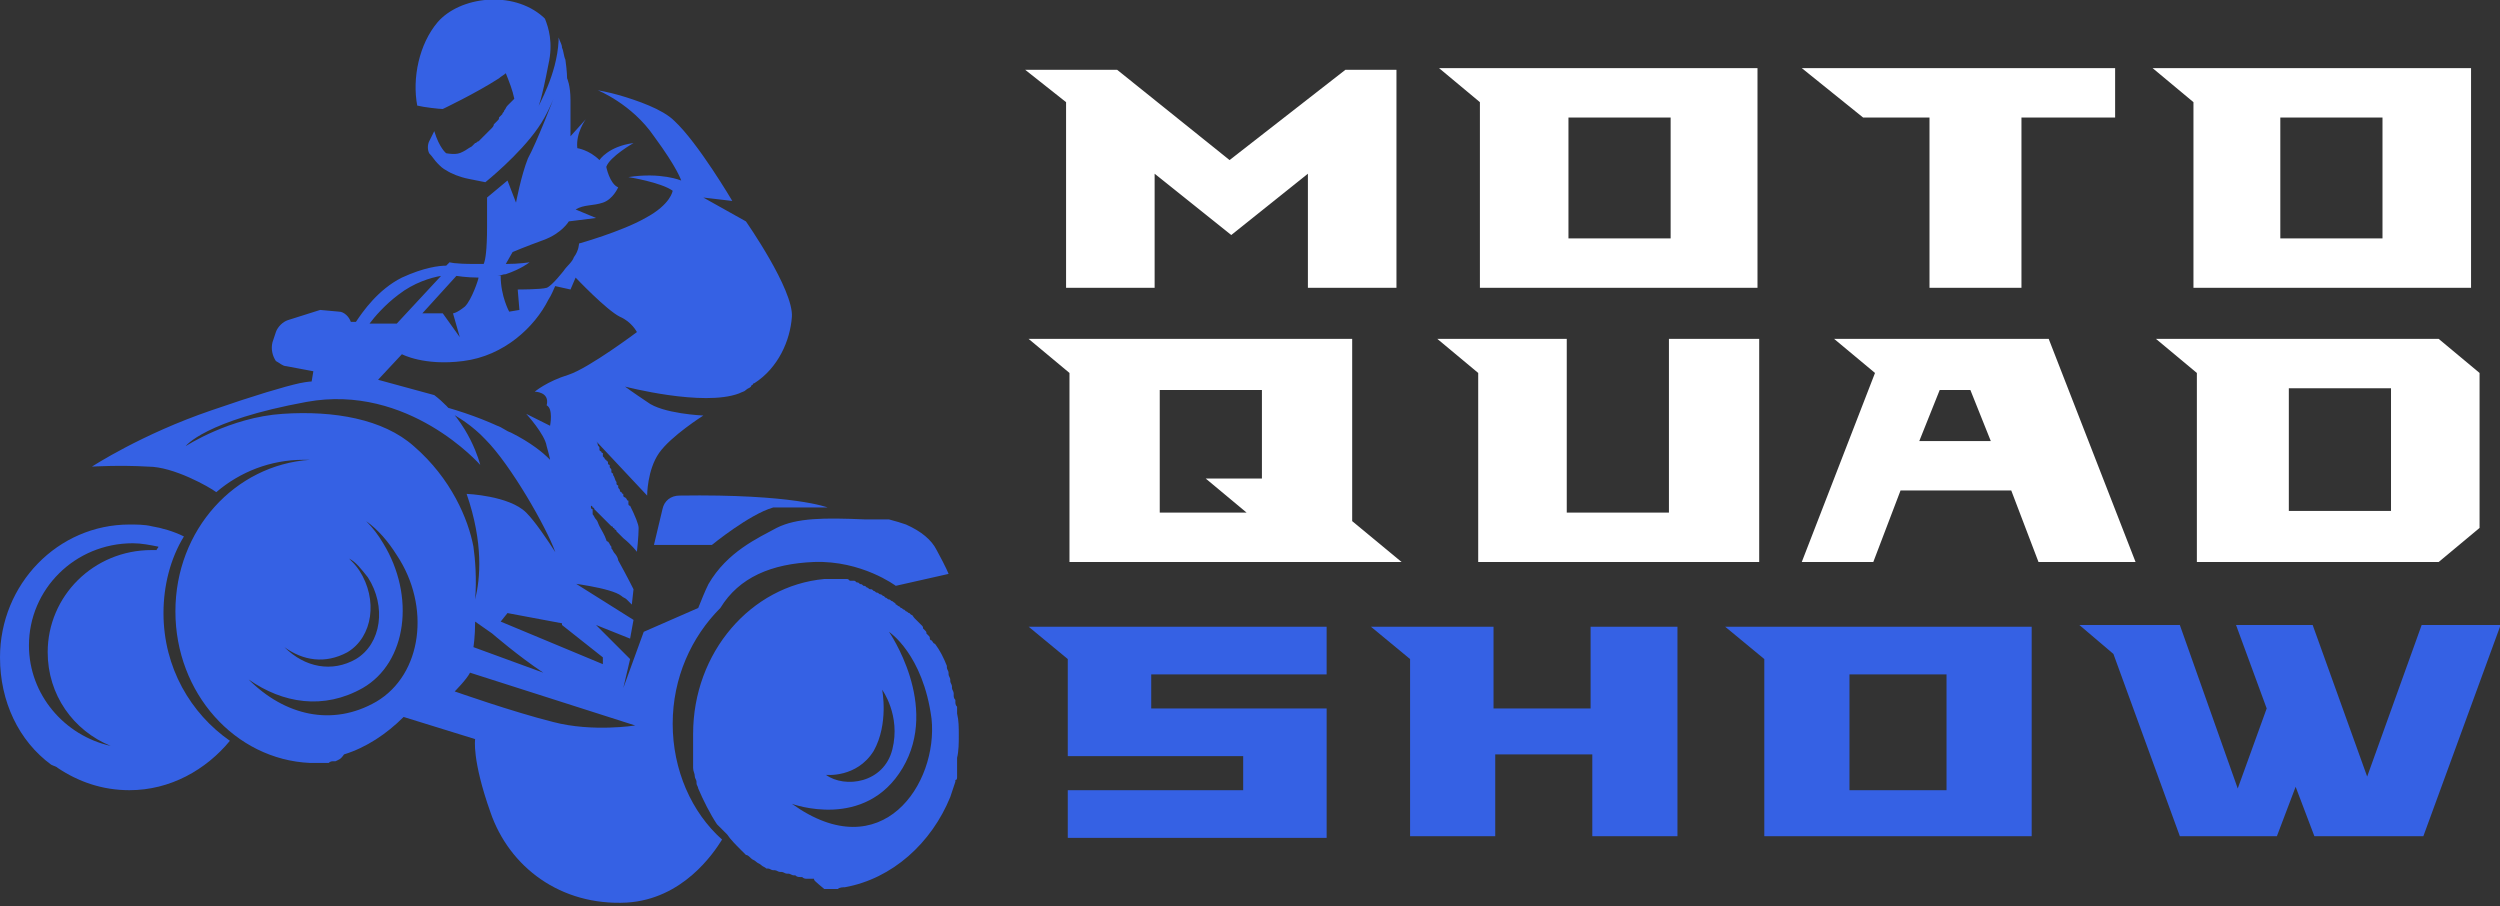 <?xml version="1.0" encoding="utf-8"?>
<!-- Generator: Adobe Illustrator 24.1.0, SVG Export Plug-In . SVG Version: 6.00 Build 0)  -->
<svg version="1.1" id="Layer_1" xmlns="http://www.w3.org/2000/svg" xmlns:xlink="http://www.w3.org/1999/xlink" x="0px" y="0px"
	 width="146.8px" height="53.2px" viewBox="0 0 146.8 53.2" style="enable-background:new 0 0 146.8 53.2;" xml:space="preserve">
<rect x="0" y="0" width="146.8" height="53.2" fill="#333333" stroke="none"/>
<style type="text/css">
	.st0{fill:#FFFFFF;}
	.st1{fill:#3561E4;}
</style>
<g>
	<path class="st0" d="M82,4.1v12.8h-5.2v-6.7l-4.5,3.6l-4.5-3.6v6.7h-5.2V6l-2.4-1.9h5.4l6.6,5.3L79,4.1H82z"/>
	<path class="st0" d="M103.2,4.1v12.8H86.9V6l-2.4-2H103.2z M98.1,6.9h-6V14h6V6.9z"/>
	<path class="st0" d="M118.7,6.9v10h-5.4v-10h-3.9l-3.6-2.9h18.4v2.9H118.7z"/>
	<path class="st0" d="M145.1,4.1v12.8h-16.3V6l-2.4-2H145.1z M139.9,6.9h-6V14h6V6.9z"/>
	<path class="st0" d="M82.3,33H62.8V21.9l-2.4-2h19v10.7L82.3,33z M68.1,30.1h5.1l-2.4-2h3.3v-5.2h-6V30.1z"/>
	<path class="st0" d="M103.3,19.9V33H86.8V21.9l-2.4-2H92v10.2h6V19.9H103.3z"/>
	<path class="st0" d="M120.3,19.9l5.1,13.1h-5.7l-1.6-4.2h-6.5l-1.6,4.2h-4.2l4.3-11.1l-2.4-2H120.3z M116.9,25.9l-1.2-3h-1.8
		l-1.2,3H116.9z"/>
	<path class="st0" d="M143.2,19.9l2.4,2V31l-2.4,2h-14.2V21.9l-2.4-2H143.2z M140.4,22.8h-6v7.2h6V22.8z"/>
	<path class="st1" d="M67.6,41.6h10.3v7.6H62.7v-2.8h10.3v-2H62.7v-5.7l-2.3-1.9h17.5v2.8H67.6V41.6z"/>
	<path class="st1" d="M98.5,36.8v12.3h-5v-4.8h-5.7v4.8h-5V38.7l-2.3-1.9h7.2v4.8h5.7v-4.8H98.5z"/>
	<path class="st1" d="M119.3,36.8v12.3h-15.7V38.7l-2.3-1.9H119.3z M114.3,39.6h-5.7v6.8h5.7V39.6z"/>
	<path class="st1" d="M146.8,36.8l-4.5,12.3h-6.4l-1.1-2.9l-1.1,2.9H128l-3.9-10.7l-2-1.7h5.9l3.4,9.6h0l1.7-4.7l-1.8-4.9h4.5
		l3.2,8.9l3.2-8.9H146.8z"/>
</g>
<g id="XMLID_11_">
	<g>
		<path id="XMLID_152_" class="st1" d="M7.6,30.8c0.4,0,0.9,0,1.3,0.1c0.6,0.1,1.3,0.3,1.9,0.6C10,32.8,9.6,34.4,9.6,36
			c0,3.2,1.6,5.9,3.9,7.5c-1.4,1.7-3.5,2.9-5.9,2.9c-1.6,0-3-0.5-4.2-1.3c0,0,0,0,0,0C3.3,45,3.2,45,3,44.9c-1.9-1.4-3-3.7-3-6.3
			C0,34.3,3.4,30.8,7.6,30.8z M6.5,43.8c-2.2-0.9-3.7-3-3.7-5.5c0-3.3,2.7-6,6.1-6c0.1,0,0.2,0,0.3,0c0-0.1,0.1-0.1,0.1-0.2
			c-0.5-0.1-1-0.2-1.5-0.2c-3.4,0-6.1,2.7-6.1,6C1.7,40.8,3.8,43.2,6.5,43.8z"/>
		<path id="XMLID_143_" class="st1" d="M19.7,44.7c0,0-0.1,0-0.1,0c-0.1,0-0.2,0-0.3,0.1c-0.1,0-0.1,0-0.2,0c-0.1,0-0.2,0-0.3,0
			c0,0-0.1,0-0.1,0c-0.1,0-0.3,0-0.5,0c-4.4-0.2-7.9-4.1-7.9-8.9c0-4.8,3.5-8.6,7.9-8.9c-0.1,0-0.3,0-0.4,0c-1.9,0-3.7,0.7-5.1,1.9
			c-0.4-0.3-2.5-1.5-4-1.5c-1.7-0.1-3.3,0-3.3,0s2.9-1.9,7-3.3c2.6-0.9,4.3-1.4,5.2-1.6c0.5-0.1,0.7-0.1,0.7-0.1l0.1-0.6l-1.6-0.3
			c-0.2,0-0.4-0.2-0.6-0.3c0,0,0,0,0,0c0,0,0,0,0,0c-0.2-0.3-0.3-0.7-0.2-1.1l0.2-0.6c0.1-0.3,0.4-0.6,0.7-0.7l1.9-0.6l1.1,0.1
			c0.3,0,0.6,0.3,0.7,0.6l0.3,0c0.4-0.6,1.3-1.9,2.7-2.6c1.3-0.6,2.2-0.7,2.6-0.7l0.2-0.2c0,0,0.2,0.1,1.5,0.1c0.2,0,0.3,0,0.5,0
			c0.1-0.2,0.2-0.8,0.2-2.2c0-0.3,0-0.6,0-0.8c0-0.4,0-0.7,0-0.9l1.2-1l0.5,1.3c0,0,0.3-1.6,0.7-2.6c0.5-0.9,1.5-3.5,1.5-3.5
			s-0.4,1-0.9,1.7c-1.1,1.6-3.1,3.2-3.1,3.2l-1-0.2h0c-0.5-0.1-1-0.3-1.3-0.5c-0.2-0.1-0.3-0.2-0.5-0.4c-0.2-0.2-0.3-0.4-0.5-0.6
			c-0.1-0.2-0.1-0.5,0-0.7l0.3-0.6c0.3,1,0.7,1.3,0.7,1.3C26.8,9.1,27,9,27.2,8.9c0.2-0.1,0.3-0.2,0.5-0.3c0.1-0.1,0.1-0.1,0.2-0.2
			C28,8.4,28,8.3,28.1,8.3c0.1-0.1,0.1-0.1,0.2-0.2C28.4,8,28.4,8,28.5,7.9c0.1-0.1,0.1-0.1,0.2-0.2c0.1-0.1,0.1-0.1,0.2-0.2
			C28.9,7.5,29,7.4,29,7.3c0.1-0.1,0.1-0.1,0.2-0.2c0.1-0.1,0.1-0.1,0.1-0.2c0.1-0.1,0.1-0.1,0.2-0.2c0-0.1,0.1-0.1,0.1-0.2
			c0.1-0.1,0.1-0.2,0.2-0.3c0,0,0.1-0.1,0.1-0.1C30,6,30.1,5.9,30.2,5.8c-0.1-0.5-0.3-1-0.5-1.5c-0.1,0.1-0.3,0.2-0.4,0.3
			C27.9,5.5,26,6.4,26,6.4c-0.2,0-1.1-0.1-1.5-0.2c-0.3-1.6,0.1-3.6,1.2-4.9C27-0.2,30.1-0.6,31.9,1c0,0,0.1,0.1,0.1,0.1
			c0.2,0.5,0.5,1.4,0.2,2.7c-0.4,2.1-0.6,2.5-0.6,2.5c0-0.1,1.1-1.9,1.2-3.9c0-0.1,0-0.1,0-0.2C32.9,2.5,33,2.6,33,2.8
			c0.1,0.2,0.1,0.5,0.2,0.7c0.1,0.7,0.1,1.1,0.1,1.1s0.2,0.4,0.2,1.3c0,0.9,0,2.1,0,2.1l0.9-1c0,0-0.6,0.8-0.5,1.7
			c0,0,0.7,0.1,1.3,0.7c0,0,0.5-0.8,2-1c0,0-1.4,0.8-1.6,1.4c0,0,0.2,1,0.7,1.2c0,0-0.3,0.7-0.9,0.9c-0.6,0.2-1.1,0.1-1.6,0.4
			l1.2,0.5L33.4,13c0,0-0.4,0.7-1.5,1.1c-1.1,0.4-1.8,0.7-1.8,0.7l-0.4,0.7c0.8,0,1.4-0.1,1.4-0.1s-0.5,0.4-1.4,0.7
			c-0.2,0-0.3,0.1-0.5,0.1l0.2,0c0,1.2,0.5,2.1,0.5,2.1l0.6-0.1L30.4,17c0,0,1.4,0,1.7-0.1c0.3-0.1,1-1,1-1s0,0,0,0
			c0.2-0.3,0.5-0.5,0.6-0.8c0.3-0.4,0.3-0.8,0.3-0.8s2.5-0.7,3.9-1.5c1.5-0.8,1.6-1.6,1.6-1.6c-0.7-0.5-2.6-0.8-2.6-0.8
			c1.9-0.3,3.1,0.2,3.1,0.2s-0.2-0.7-1.6-2.6c-1.3-1.9-3.3-2.7-3.3-2.7s0.6,0.1,1.3,0.3c1,0.3,2.5,0.8,3.2,1.5
			C41,8.4,43,11.8,43,11.8l-1.7-0.2l2.5,1.4c0,0,2.8,4,2.7,5.6c-0.1,1.4-0.8,3-2.2,3.9l0,0c0,0-0.1,0-0.1,0.1l0,0c0,0-0.1,0-0.1,0.1
			l0,0c-0.1,0.1-0.2,0.1-0.3,0.2c-0.1,0.1-0.2,0.1-0.4,0.2c-2.1,0.8-6.7-0.4-6.7-0.4s0.4,0.3,1.3,0.9c0.9,0.7,3.3,0.8,3.3,0.8
			s-1.9,1.2-2.6,2.2c-0.7,1-0.7,2.5-0.7,2.5l-3-3.2c0,0,0,0,0,0c0,0,0,0,0,0c0,0,0.1,0.1,0.1,0.2c0,0,0,0,0,0c0,0.1,0.1,0.1,0.1,0.2
			c0,0,0,0,0,0c0,0,0,0,0,0.1c0,0,0,0.1,0.1,0.1c0,0,0,0,0,0c0,0,0,0.1,0.1,0.1c0,0,0,0.1,0,0.1c0,0,0,0,0,0.1c0,0,0.1,0.1,0.1,0.1
			c0,0,0,0.1,0.1,0.1c0,0,0,0.1,0.1,0.1c0,0,0,0,0,0.1c0,0,0,0.1,0.1,0.1c0,0,0,0,0,0.1c0,0.1,0.1,0.1,0.1,0.2c0,0,0,0,0,0.1
			c0,0,0,0.1,0.1,0.1c0,0,0,0,0,0.1c0.1,0.1,0.1,0.3,0.2,0.4c0,0,0,0.1,0,0.1c0,0,0,0.1,0.1,0.1c0,0,0,0.1,0,0.1
			c0,0.1,0.1,0.1,0.1,0.2c0,0,0,0.1,0.1,0.1c0,0,0,0.1,0.1,0.1c0,0,0,0.1,0,0.1c0,0,0,0.1,0.1,0.1c0,0,0.1,0.1,0.1,0.1
			c0,0,0,0.1,0.1,0.1c0,0,0,0.1,0,0.1c0,0,0,0.1,0,0.1c0,0,0,0.1,0.1,0.1c0.3,0.6,0.5,1.1,0.5,1.3c0,0.5-0.1,1.4-0.1,1.4
			s-0.3-0.4-0.8-0.8c0,0-0.1-0.1-0.1-0.1c-0.1-0.1-0.2-0.2-0.3-0.3c0,0,0-0.1-0.1-0.1c0,0,0-0.1-0.1-0.1c0,0,0-0.1-0.1-0.1
			c0,0-0.1-0.1-0.1-0.1c0,0-0.1-0.1-0.1-0.1c0,0,0,0,0,0c-0.1-0.1-0.1-0.1-0.2-0.2c0,0,0,0,0,0c-0.1-0.1-0.1-0.1-0.2-0.2
			c0,0,0,0,0,0c0,0-0.1-0.1-0.1-0.1c0,0,0,0,0,0c0,0-0.1-0.1-0.1-0.1c0,0,0,0,0,0c0,0-0.1-0.1-0.1-0.1c0,0,0,0,0,0
			c0,0-0.1-0.1-0.1-0.1c0,0,0,0,0,0c0,0,0-0.1-0.1-0.1c0,0,0,0,0,0c0,0,0-0.1-0.1-0.1c0,0,0,0,0,0c0,0,0,0,0,0c0,0,0,0,0,0
			c0,0,0,0,0,0c0,0,0,0,0,0c0,0,0,0,0,0c0,0,0,0,0,0c0,0,0,0,0,0c0,0,0,0,0,0c0,0,0,0,0,0c0,0,0,0,0,0.1c0,0,0,0,0,0
			c0,0,0,0.1,0.1,0.1c0,0,0,0,0,0c0,0,0,0.1,0,0.1c0,0,0,0,0,0.1c0,0,0,0,0,0.1c0,0,0,0,0,0c0.1,0.1,0.1,0.2,0.2,0.3c0,0,0,0,0,0
			c0.1,0.1,0.1,0.2,0.2,0.4c0,0,0,0,0,0c0.1,0.2,0.3,0.5,0.4,0.8c0,0,0,0.1,0.1,0.1c0,0,0,0,0,0c0.1,0.1,0.1,0.2,0.2,0.3
			c0,0,0,0,0,0c0,0,0,0.1,0,0.1c0.1,0.1,0.1,0.2,0.2,0.3c0.1,0.1,0.2,0.3,0.2,0.4c0,0,0,0,0,0c0.5,0.9,0.9,1.7,0.9,1.7l-0.1,0.9
			c0,0,0,0-0.3-0.3c0,0,0,0,0,0c-0.1-0.1-0.2-0.1-0.3-0.2c-0.6-0.5-3.3-0.8-3.3-0.8s-0.1-0.4-0.6-1.8c-0.5-1.4-2.6-5.1-4.1-6.6
			c-1.5-1.6-3.5-2.2-3.5-2.2c1.7,0.4,3.1,0.9,4.2,1.4c0.3,0.1,0.5,0.3,0.8,0.4c0,0,0,0,0,0c1.2,0.6,1.9,1.2,2.2,1.5c0,0,0,0,0,0
			c0.1,0.1,0.1,0.1,0.1,0.1c0,0,0,0,0,0c0,0,0,0,0,0c0,0,0,0,0,0c0,0,0,0,0,0s0-0.1-0.2-0.8c-0.1-0.7-1.2-1.9-1.2-1.9l1.4,0.7
			c0,0,0.2-1-0.2-1.2C32.3,23,31.4,23,31.4,23s0.7-0.6,2-1c1.2-0.4,4-2.5,4-2.5s-0.3-0.6-1-0.9c-0.8-0.4-2.6-2.3-2.6-2.3L33.5,17
			l-0.9-0.2c-0.1,0.2-0.2,0.5-0.4,0.8c-0.8,1.6-2.6,3.3-5,3.6c-2.3,0.3-3.6-0.4-3.6-0.4l-1.4,1.5l3.3,0.9c2.1,1.6,2.7,4.1,2.7,4.1
			S24,22.5,18,23.6c-6,1.1-7.1,2.6-7.1,2.6s2.6-1.7,5.7-1.9c3-0.2,5.9,0.3,7.7,1.9c2.2,1.9,3.2,4.3,3.5,5.9c0.1,0.7,0.2,1.9,0.1,3.1
			c0.3-1.2,0.5-3.3-0.5-6.2c0,0,2.5,0.1,3.5,1.1c1,1,2.8,4.1,2.8,4.1l3.5,2.2l-0.2,1.1l-2-0.8l2,2l-0.4,1.7l1.2-3.3l3.2-1.4
			c0.2-0.5,0.4-1,0.6-1.4c1.1-1.9,2.9-2.7,4-3.3c1.2-0.6,2.8-0.6,5.2-0.5c0.1,0,0.3,0,0.4,0c0,0,0.1,0,0.1,0c0.1,0,0.2,0,0.2,0
			c0.1,0,0.1,0,0.2,0c0.1,0,0.1,0,0.2,0c0.1,0,0.1,0,0.2,0c0,0,0.1,0,0.1,0c0.4,0.1,0.7,0.2,1,0.3c0.9,0.4,1.5,0.9,1.8,1.5
			c0.6,1.1,0.7,1.4,0.7,1.4l-3.1,0.7c0,0-2-1.5-4.8-1.4c-2.5,0.1-4.4,0.9-5.5,2.7c-1.7,1.7-2.8,4.1-2.8,6.8c0,2.7,1.1,5.2,2.9,6.8
			c-0.5,0.8-2.3,3.5-5.6,3.7c-3.9,0.2-6.9-2.1-8-5.3c-1.1-3.1-0.9-4.3-0.9-4.3l-4.2-1.3c-1,1-2.2,1.8-3.5,2.2h0
			C20,44.6,19.9,44.6,19.7,44.7z M26,18.4l1,1.4l-0.4-1.4c0,0,0.2,0,0.7-0.4c0.4-0.4,0.8-1.6,0.8-1.7c-0.7,0-1.3-0.1-1.3-0.1l-2,2.2
			L26,18.4z M23.3,19l2.6-2.8c-0.6,0.1-1.6,0.4-2.5,1.1c-0.8,0.6-1.4,1.3-1.7,1.7L23.3,19z M27.9,36.5c0,0.9-0.1,1.5-0.1,1.5
			s1.9,0.7,4.1,1.5c-1.5-1-3-2.3-3-2.3L27.9,36.5z M35.4,38.6L33,36.7l0-0.1L29.8,36l-0.4,0.5l6,2.5V38.6z M32.5,42.4
			c2.3,0.6,4.8,0.2,4.8,0.2l-9.7-3.1c-0.2,0.4-0.9,1.1-0.9,1.1S30.1,41.8,32.5,42.4z M20.5,32.8c0.2,0.2,0.4,0.4,0.6,0.7
			c1.1,1.7,0.8,3.9-0.7,4.8c-1.3,0.7-2.6,0.5-3.7-0.3c1.2,1.2,2.8,1.5,4.2,0.7c1.5-0.9,1.8-3.1,0.7-4.8C21.2,33.4,20.9,33,20.5,32.8
			z M23.3,32.6c-0.5-0.8-1.1-1.5-1.8-2c0.4,0.4,0.7,0.8,1,1.3c1.9,3.1,1.4,7-1.2,8.5c-2.3,1.3-4.7,0.9-6.7-0.5
			c2.1,2.1,4.9,2.8,7.5,1.3C24.8,39.6,25.3,35.6,23.3,32.6z"/>
		<path id="XMLID_139_" class="st1" d="M47.8,51.6c-0.1,0-0.2,0-0.3,0c0,0-0.1,0-0.1,0c-0.1,0-0.2,0-0.3-0.1c0,0-0.1,0-0.1,0
			c-0.1,0-0.2,0-0.3-0.1c0,0-0.1,0-0.1,0c-0.1,0-0.2-0.1-0.3-0.1c0,0-0.1,0-0.1,0c-0.1,0-0.2-0.1-0.3-0.1c0,0-0.1,0-0.1,0
			c-0.1,0-0.2-0.1-0.3-0.1c0,0-0.1,0-0.1,0c-0.1,0-0.2-0.1-0.3-0.1c0,0,0,0-0.1,0c-0.1-0.1-0.2-0.1-0.3-0.2c0,0,0,0,0,0
			c-0.1-0.1-0.2-0.1-0.3-0.2c0,0,0,0,0,0c-0.1-0.1-0.2-0.1-0.3-0.2c0,0,0,0,0,0c-0.1-0.1-0.2-0.2-0.3-0.2c0,0,0,0,0,0
			c-0.1-0.1-0.2-0.2-0.3-0.3c0,0,0,0,0,0c-0.3-0.3-0.6-0.6-0.8-0.9c-0.1-0.1-0.1-0.1-0.2-0.2c0,0-0.1-0.1-0.1-0.1
			c-0.1-0.1-0.1-0.1-0.2-0.2c0,0-0.1-0.1-0.1-0.1c-0.4-0.6-0.8-1.4-1.1-2.1c0,0,0,0,0,0c0-0.1-0.1-0.2-0.1-0.3c0,0,0,0,0-0.1
			c0-0.1-0.1-0.2-0.1-0.3c0,0,0,0,0,0c0-0.2-0.1-0.3-0.1-0.5c0-0.1,0-0.1,0-0.2c0-0.1,0-0.1,0-0.2c0-0.1,0-0.1,0-0.2
			c0-0.1,0-0.1,0-0.2c0-0.1,0-0.2,0-0.2c0-0.1,0-0.1,0-0.2c0-0.1,0-0.2,0-0.3c0,0,0-0.1,0-0.1c0-0.1,0-0.3,0-0.4
			c0-4.8,3.4-8.7,7.7-9.1c0.1,0,0.3,0,0.4,0c0,0,0.1,0,0.1,0c0.1,0,0.2,0,0.3,0c0.1,0,0.1,0,0.1,0c0.1,0,0.2,0,0.2,0
			c0.1,0,0.1,0,0.2,0c0.1,0,0.1,0,0.2,0.1c0.1,0,0.1,0,0.2,0c0.1,0,0.1,0,0.2,0.1c0.1,0,0.1,0,0.2,0.1c0.1,0,0.1,0,0.2,0.1
			c0.1,0,0.1,0,0.2,0.1c0.1,0,0.1,0.1,0.2,0.1c0.1,0,0.1,0,0.2,0.1c0.1,0,0.1,0.1,0.2,0.1c0.1,0,0.1,0.1,0.2,0.1
			c0.1,0,0.1,0.1,0.2,0.1c0,0,0.1,0.1,0.1,0.1c0.1,0,0.1,0.1,0.2,0.1c0.1,0,0.1,0.1,0.2,0.1c0.1,0.1,0.2,0.1,0.2,0.2
			c0.1,0,0.1,0.1,0.2,0.1c0,0,0.1,0.1,0.1,0.1c0.1,0,0.1,0.1,0.2,0.1c0,0,0.1,0.1,0.1,0.1c0.1,0,0.1,0.1,0.2,0.1
			c0,0,0.1,0.1,0.1,0.1c0.1,0,0.1,0.1,0.2,0.2c0,0,0.1,0.1,0.1,0.1c0.1,0.1,0.1,0.1,0.2,0.2c0,0,0.1,0.1,0.1,0.1
			c0.1,0.1,0.1,0.1,0.1,0.2c0,0,0.1,0.1,0.1,0.1c0.1,0.1,0.1,0.1,0.1,0.2c0,0,0.1,0.1,0.1,0.1c0.1,0.1,0.1,0.1,0.1,0.2
			c0,0,0,0.1,0.1,0.1c0.1,0.1,0.1,0.2,0.2,0.2c0,0,0,0,0,0c0.3,0.4,0.5,0.8,0.7,1.3c0,0,0,0,0,0.1c0,0.1,0.1,0.2,0.1,0.3
			c0,0,0,0.1,0,0.1c0,0.1,0.1,0.2,0.1,0.3c0,0,0,0.1,0,0.1c0,0.1,0.1,0.2,0.1,0.3c0,0,0,0.1,0,0.1c0,0.1,0.1,0.2,0.1,0.3
			c0,0,0,0.1,0,0.1c0,0.1,0,0.2,0.1,0.3c0,0,0,0.1,0,0.1c0,0.1,0,0.2,0.1,0.3c0,0,0,0,0,0.1c0,0.1,0,0.2,0,0.3
			c0.1,0.4,0.1,0.8,0.1,1.3c0,0.4,0,0.9-0.1,1.3c0,0,0,0.1,0,0.1c0,0.1,0,0.2,0,0.2c0,0.1,0,0.1,0,0.2c0,0.1,0,0.1,0,0.2
			c0,0.1,0,0.1,0,0.2c0,0.1,0,0.1,0,0.2c0,0.1,0,0.2-0.1,0.2c0,0,0,0.1,0,0.1c-0.1,0.3-0.2,0.6-0.3,0.9l0,0
			c-1.1,2.7-3.4,4.8-6.2,5.3h0c-0.1,0-0.3,0-0.4,0.1c-0.1,0-0.3,0-0.4,0c-0.1,0-0.3,0-0.4,0C47.8,51.7,47.8,51.7,47.8,51.6z
			 M51.3,44.1c-1,1.6-2.8,1.4-2.8,1.4c1.1,0.8,3.4,0.5,3.9-1.5c0.5-2-0.6-3.5-0.6-3.5S52.2,42.5,51.3,44.1z M54.7,42.2
			c-0.5-3.8-2.5-5.1-2.5-5.1s3,4.3,0.8,8c-2.2,3.7-6.5,2.1-6.5,2.1C51.8,51,55.1,46,54.7,42.2z"/>
		<path id="XMLID_138_" class="st1" d="M48.1,51.7c0.1,0,0.1,0,0.2,0c0,0,0,0,0,0C48.2,51.7,48.2,51.7,48.1,51.7z"/>
		<path id="XMLID_137_" class="st1" d="M48.3,33.6C48.3,33.6,48.3,33.6,48.3,33.6c-0.1,0-0.2,0-0.2,0C48.2,33.6,48.2,33.6,48.3,33.6
			z"/>
		<path id="XMLID_136_" class="st1" d="M48.5,29.8c-0.1,0-0.1,0-0.2,0c0,0-0.1,0-0.1,0c0,0,0,0-0.1,0c0,0-0.1,0-0.1,0c0,0,0,0-0.1,0
			c0,0-0.1,0-0.2,0c0,0,0,0,0,0c-0.1,0-0.1,0-0.2,0c0,0,0,0,0,0c-0.1,0-0.1,0-0.2,0c0,0,0,0-0.1,0c-0.1,0-0.1,0-0.2,0c0,0,0,0-0.1,0
			c-0.1,0-0.2,0-0.2,0c0,0,0,0,0,0c-0.1,0-0.2,0-0.3,0c0,0,0,0-0.1,0c-0.1,0-0.1,0-0.2,0c0,0-0.1,0-0.1,0c-0.1,0-0.1,0-0.2,0
			c0,0-0.1,0-0.1,0c-0.1,0-0.2,0-0.3,0C44,30.2,41.8,32,41.8,32H39h-0.6l0.5-2.1c0.1-0.5,0.5-0.8,1-0.8c6.7-0.1,8.7,0.7,8.7,0.7
			S48.6,29.8,48.5,29.8C48.5,29.8,48.5,29.8,48.5,29.8z"/>
	</g>
</g>
</svg>
